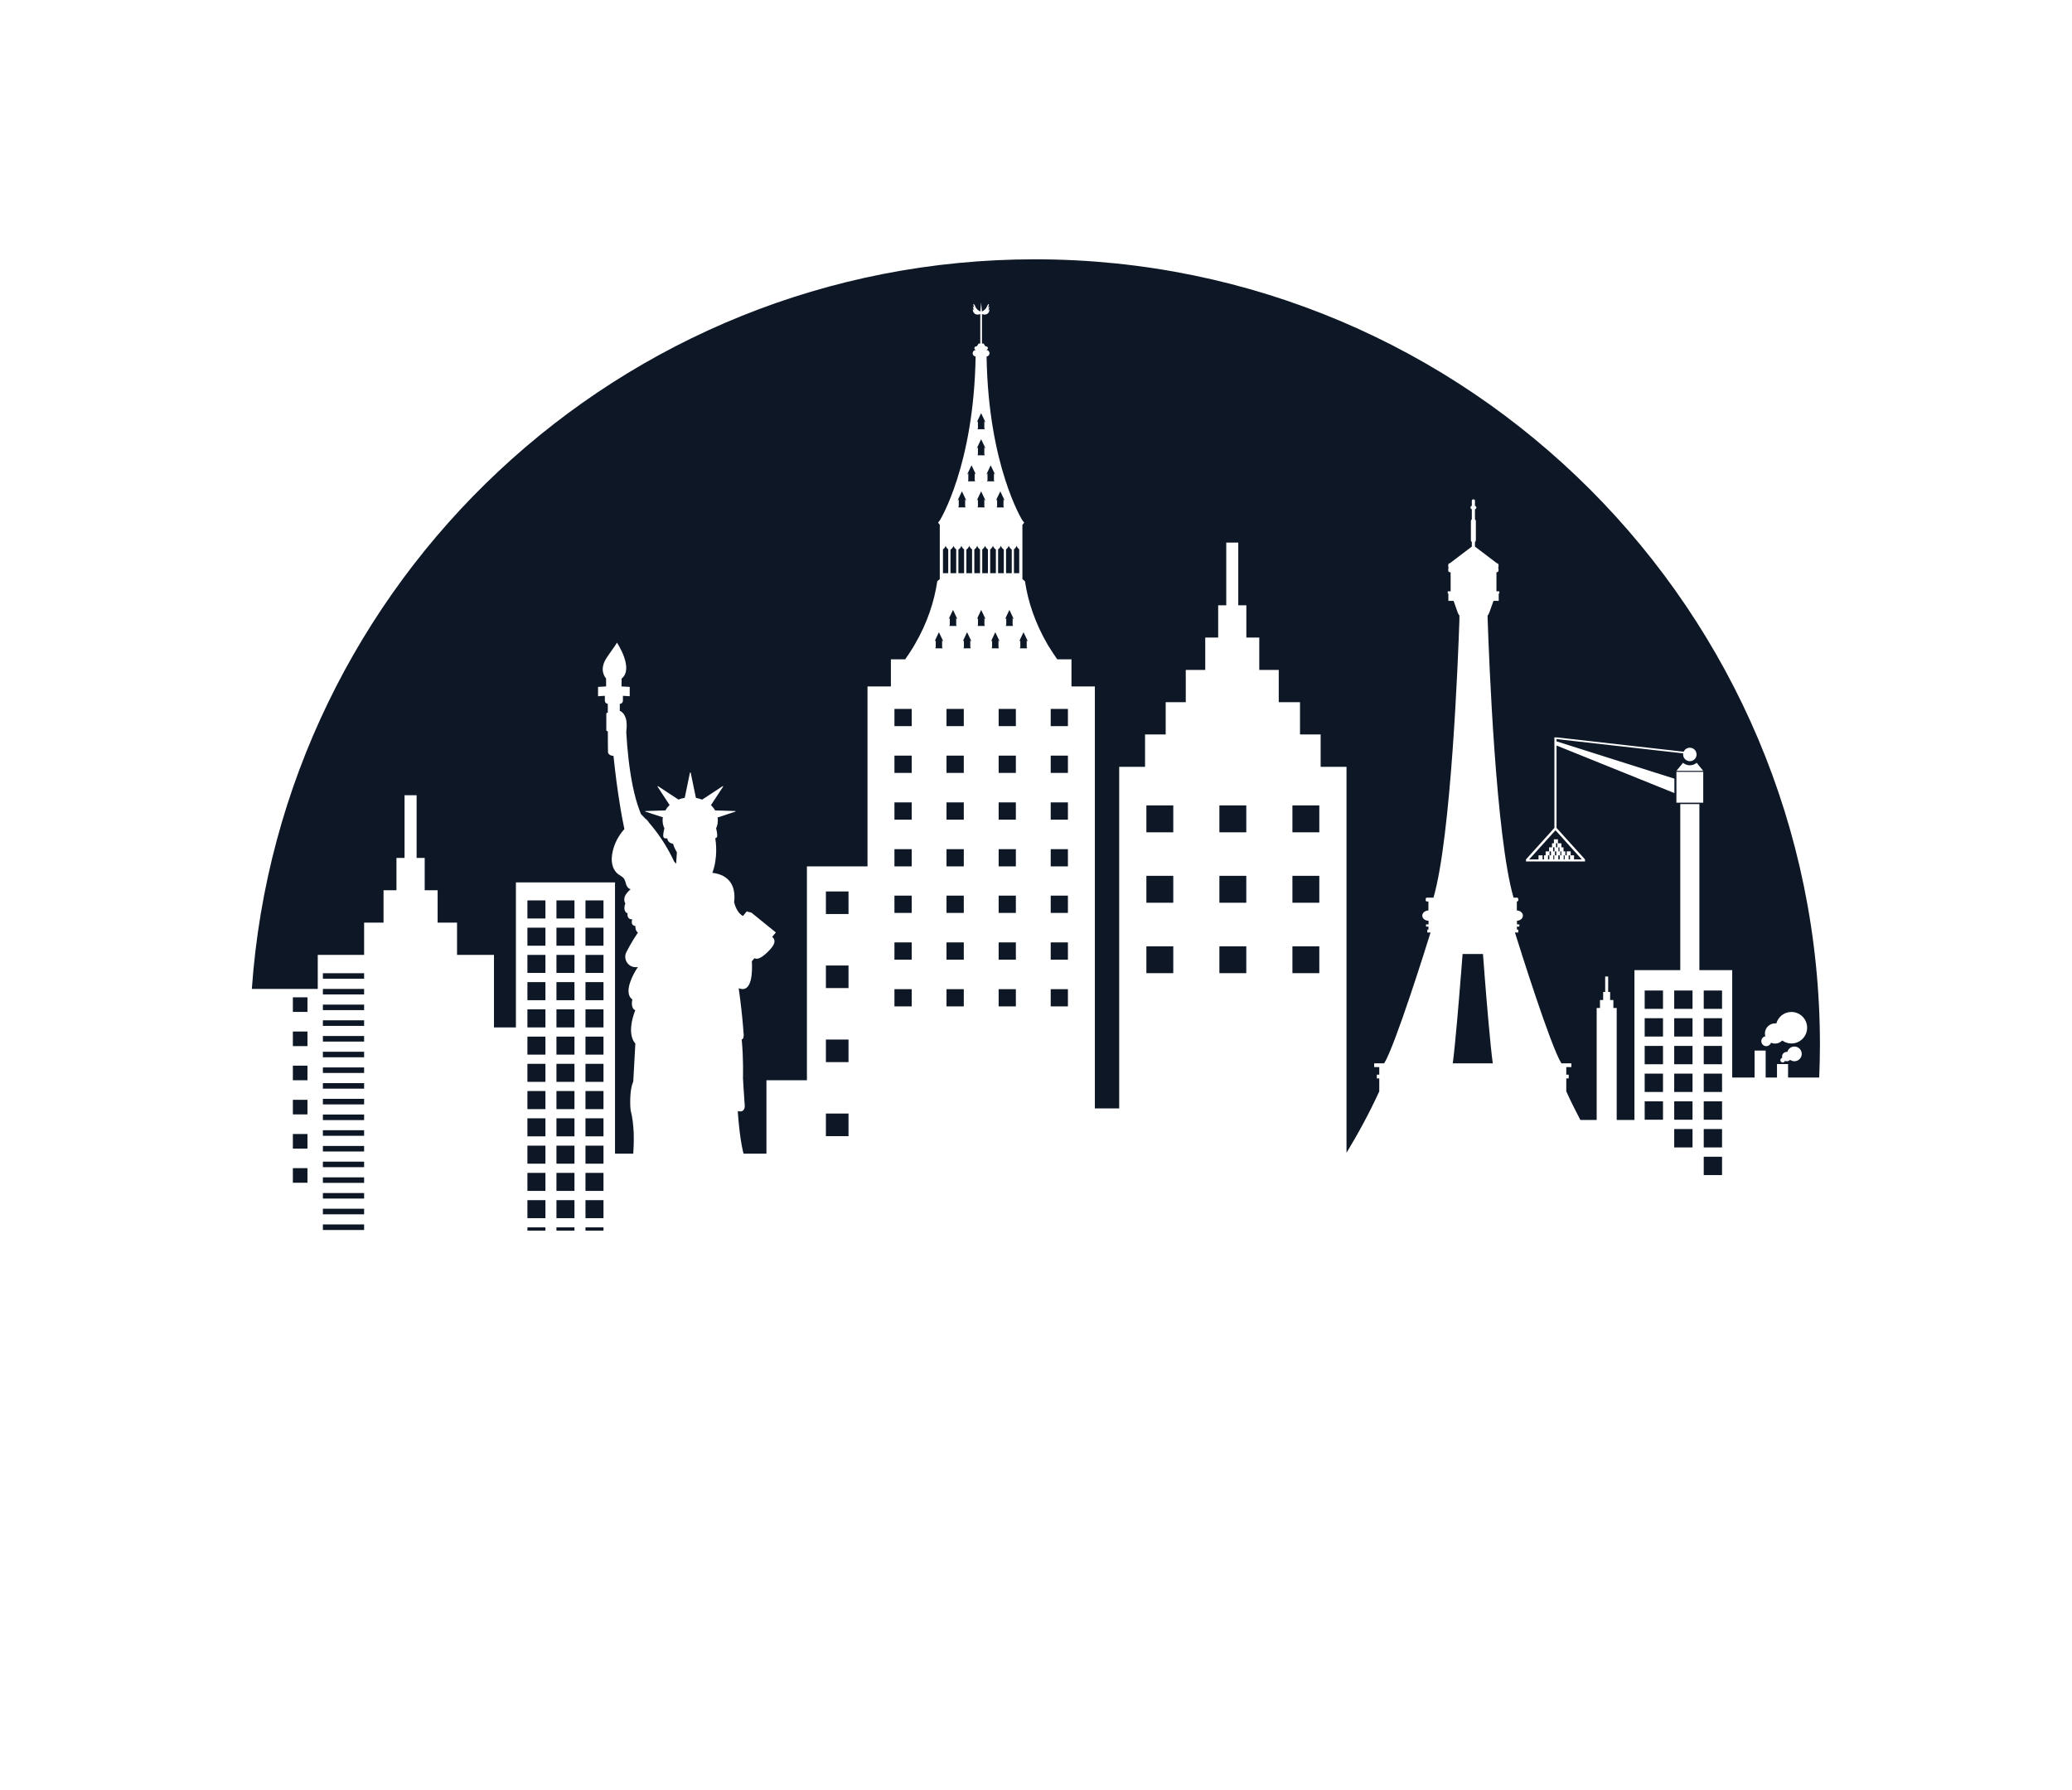<?xml version="1.0" encoding="UTF-8"?>
<svg xmlns="http://www.w3.org/2000/svg" xmlns:xlink="http://www.w3.org/1999/xlink" contentScriptType="text/ecmascript"
     width="937.5" zoomAndPan="magnify" contentStyleType="text/css" viewBox="0 0 937.5 810" height="810"
     preserveAspectRatio="xMidYMid meet" version="1.0">
    <defs>
        <clipPath id="clip-0">
            <path
                d="M 113.949 117.336 L 823.449 117.336 L 823.449 523 L 113.949 523 Z M 113.949 117.336 "
                clip-rule="nonzero"/>
        </clipPath>
    </defs>
    <path fill="#0D1726"
          d="M 264.91 452.605 L 273.059 452.605 L 273.059 444.422 L 264.91 444.422 L 264.91 452.605 "
          fill-opacity="1" fill-rule="nonzero"/>
    <path fill="#0D1726"
          d="M 264.91 477.234 L 273.059 477.234 L 273.059 469.082 L 264.91 469.082 L 264.91 477.234 "
          fill-opacity="1" fill-rule="nonzero"/>
    <path fill="#0D1726"
          d="M 264.91 464.918 L 273.059 464.918 L 273.059 456.738 L 264.91 456.738 L 264.91 464.918 "
          fill-opacity="1" fill-rule="nonzero"/>
    <path fill="#0D1726"
          d="M 264.91 440.262 L 273.059 440.262 L 273.059 432.105 L 264.91 432.105 L 264.91 440.262 "
          fill-opacity="1" fill-rule="nonzero"/>
    <path fill="#0D1726"
          d="M 264.91 501.895 L 273.059 501.895 L 273.059 493.711 L 264.91 493.711 L 264.91 501.895 "
          fill-opacity="1" fill-rule="nonzero"/>
    <path fill="#0D1726"
          d="M 264.91 526.582 L 273.059 526.582 L 273.059 518.426 L 264.91 518.426 L 264.91 526.582 "
          fill-opacity="1" fill-rule="nonzero"/>
    <path fill="#0D1726"
          d="M 264.91 514.211 L 273.059 514.211 L 273.059 506.055 L 264.91 506.055 L 264.91 514.211 "
          fill-opacity="1" fill-rule="nonzero"/>
    <path fill="#0D1726"
          d="M 273.059 407.445 L 264.91 407.445 L 264.91 415.629 L 273.059 415.629 L 273.059 407.445 "
          fill-opacity="1" fill-rule="nonzero"/>
    <path fill="#0D1726"
          d="M 264.91 489.551 L 273.059 489.551 L 273.059 481.395 L 264.91 481.395 L 264.91 489.551 "
          fill-opacity="1" fill-rule="nonzero"/>
    <path fill="#0D1726"
          d="M 251.773 501.895 L 259.922 501.895 L 259.922 493.711 L 251.773 493.711 L 251.773 501.895 "
          fill-opacity="1" fill-rule="nonzero"/>
    <path fill="#0D1726"
          d="M 251.773 489.551 L 259.922 489.551 L 259.922 481.395 L 251.773 481.395 L 251.773 489.551 "
          fill-opacity="1" fill-rule="nonzero"/>
    <path fill="#0D1726"
          d="M 264.91 538.895 L 273.059 538.895 L 273.059 530.742 L 264.91 530.742 L 264.91 538.895 "
          fill-opacity="1" fill-rule="nonzero"/>
    <path fill="#0D1726"
          d="M 251.773 514.211 L 259.922 514.211 L 259.922 506.055 L 251.773 506.055 L 251.773 514.211 "
          fill-opacity="1" fill-rule="nonzero"/>
    <path fill="#0D1726"
          d="M 251.773 477.234 L 259.922 477.234 L 259.922 469.082 L 251.773 469.082 L 251.773 477.234 "
          fill-opacity="1" fill-rule="nonzero"/>
    <path fill="#0D1726"
          d="M 251.773 464.918 L 259.922 464.918 L 259.922 456.738 L 251.773 456.738 L 251.773 464.918 "
          fill-opacity="1" fill-rule="nonzero"/>
    <path fill="#0D1726"
          d="M 251.773 551.238 L 259.922 551.238 L 259.922 543.086 L 251.773 543.086 L 251.773 551.238 "
          fill-opacity="1" fill-rule="nonzero"/>
    <path fill="#0D1726"
          d="M 264.91 427.945 L 273.059 427.945 L 273.059 419.789 L 264.91 419.789 L 264.91 427.945 "
          fill-opacity="1" fill-rule="nonzero"/>
    <path fill="#0D1726"
          d="M 251.773 538.895 L 259.922 538.895 L 259.922 530.742 L 251.773 530.742 L 251.773 538.895 "
          fill-opacity="1" fill-rule="nonzero"/>
    <path fill="#0D1726"
          d="M 251.773 526.582 L 259.922 526.582 L 259.922 518.426 L 251.773 518.426 L 251.773 526.582 "
          fill-opacity="1" fill-rule="nonzero"/>
    <path fill="#0D1726"
          d="M 251.773 556.871 L 259.922 556.871 L 259.922 555.398 L 251.773 555.398 L 251.773 556.871 "
          fill-opacity="1" fill-rule="nonzero"/>
    <path fill="#0D1726"
          d="M 428.262 328.59 L 436.078 328.59 L 436.078 320.793 L 428.262 320.793 L 428.262 328.59 "
          fill-opacity="1" fill-rule="nonzero"/>
    <path fill="#0D1726"
          d="M 457.777 248.676 C 457.336 248.371 456.672 247.816 456.422 246.93 C 456.172 247.734 455.645 248.262 455.203 248.566 L 455.203 259.383 L 457.777 259.383 L 457.777 248.676 "
          fill-opacity="1" fill-rule="nonzero"/>
    <path fill="#0D1726"
          d="M 264.91 551.238 L 273.059 551.238 L 273.059 543.086 L 264.91 543.086 L 264.91 551.238 "
          fill-opacity="1" fill-rule="nonzero"/>
    <path fill="#0D1726"
          d="M 429.344 280.242 L 429.758 279.547 L 429.758 282.906 L 429.594 282.906 L 429.594 283.238 L 432.809 283.238 L 432.809 282.906 L 432.641 282.906 L 432.641 279.547 L 433.059 280.242 L 433.059 279.883 L 431.199 276 L 429.344 279.883 L 429.344 280.242 "
          fill-opacity="1" fill-rule="nonzero"/>
    <path fill="#0D1726"
          d="M 432.641 248.566 C 432.199 248.262 431.645 247.734 431.422 246.957 C 431.199 247.844 430.508 248.426 430.062 248.703 L 430.062 259.383 L 432.641 259.383 L 432.641 248.566 "
          fill-opacity="1" fill-rule="nonzero"/>
    <path fill="#0D1726"
          d="M 451.848 392.051 L 459.637 392.051 L 459.637 384.258 L 451.848 384.258 L 451.848 392.051 "
          fill-opacity="1" fill-rule="nonzero"/>
    <path fill="#0D1726"
          d="M 404.703 392.051 L 412.52 392.051 L 412.52 384.258 L 404.703 384.258 L 404.703 392.051 "
          fill-opacity="1" fill-rule="nonzero"/>
    <path fill="#0D1726"
          d="M 459.637 363.094 L 451.848 363.094 L 451.848 370.918 L 459.637 370.918 L 459.637 363.094 "
          fill-opacity="1" fill-rule="nonzero"/>
    <path fill="#0D1726"
          d="M 461.16 248.566 C 460.746 248.234 460.191 247.707 459.996 246.93 C 459.746 247.707 459.219 248.234 458.777 248.566 L 458.777 259.383 L 461.16 259.383 L 461.16 248.566 "
          fill-opacity="1" fill-rule="nonzero"/>
    <path fill="#0D1726"
          d="M 451.848 328.59 L 459.637 328.59 L 459.637 320.793 L 451.848 320.793 L 451.848 328.59 "
          fill-opacity="1" fill-rule="nonzero"/>
    <path fill="#0D1726"
          d="M 459.637 341.93 L 451.848 341.93 L 451.848 349.754 L 459.637 349.754 L 459.637 341.93 "
          fill-opacity="1" fill-rule="nonzero"/>
    <path fill="#0D1726"
          d="M 373.691 447.113 L 383.918 447.113 L 383.918 436.906 L 373.691 436.906 L 373.691 447.113 "
          fill-opacity="1" fill-rule="nonzero"/>
    <path fill="#0D1726"
          d="M 293.18 371.5 C 292.957 371.168 292.652 370.832 292.238 370.641 C 292.211 370.613 292.184 370.613 292.156 370.613 C 292.406 370.859 292.652 371.082 292.875 371.332 C 293.07 371.555 293.234 371.777 293.402 371.969 C 293.348 371.805 293.262 371.664 293.18 371.5 "
          fill-opacity="1" fill-rule="nonzero"/>
    <path fill="#0D1726"
          d="M 383.918 403.398 L 373.691 403.398 L 373.691 413.605 L 383.918 413.605 L 383.918 403.398 "
          fill-opacity="1" fill-rule="nonzero"/>
    <path fill="#0D1726"
          d="M 264.91 556.871 L 273.059 556.871 L 273.059 555.398 L 264.91 555.398 L 264.91 556.871 "
          fill-opacity="1" fill-rule="nonzero"/>
    <path fill="#0D1726"
          d="M 373.691 514.125 L 383.918 514.125 L 383.918 503.891 L 373.691 503.891 L 373.691 514.125 "
          fill-opacity="1" fill-rule="nonzero"/>
    <path fill="#0D1726"
          d="M 373.691 480.621 L 383.918 480.621 L 383.918 470.41 L 373.691 470.41 L 373.691 480.621 "
          fill-opacity="1" fill-rule="nonzero"/>
    <path fill="#0D1726"
          d="M 412.52 320.793 L 404.703 320.793 L 404.703 328.59 L 412.52 328.59 L 412.52 320.793 "
          fill-opacity="1" fill-rule="nonzero"/>
    <path fill="#0D1726"
          d="M 404.703 349.754 L 412.52 349.754 L 412.52 341.93 L 404.703 341.93 L 404.703 349.754 "
          fill-opacity="1" fill-rule="nonzero"/>
    <path fill="#0D1726"
          d="M 404.703 370.918 L 412.52 370.918 L 412.52 363.094 L 404.703 363.094 L 404.703 370.918 "
          fill-opacity="1" fill-rule="nonzero"/>
    <path fill="#0D1726"
          d="M 454.867 280.242 L 455.285 279.547 L 455.285 282.906 L 455.117 282.906 L 455.117 283.238 L 458.305 283.238 L 458.305 282.906 L 458.168 282.906 L 458.168 279.547 L 458.555 280.242 L 458.555 279.883 L 456.727 276 L 454.867 279.883 L 454.867 280.242 "
          fill-opacity="1" fill-rule="nonzero"/>
    <path fill="#0D1726"
          d="M 146.098 485.527 L 164.75 485.527 L 164.75 483.031 L 146.098 483.031 L 146.098 485.527 "
          fill-opacity="1" fill-rule="nonzero"/>
    <path fill="#0D1726"
          d="M 146.098 492.629 L 164.75 492.629 L 164.75 490.133 L 146.098 490.133 L 146.098 492.629 "
          fill-opacity="1" fill-rule="nonzero"/>
    <path fill="#0D1726"
          d="M 146.098 478.43 L 164.75 478.43 L 164.75 475.93 L 146.098 475.93 L 146.098 478.43 "
          fill-opacity="1" fill-rule="nonzero"/>
    <path fill="#0D1726"
          d="M 146.098 471.328 L 164.75 471.328 L 164.75 468.805 L 146.098 468.805 L 146.098 471.328 "
          fill-opacity="1" fill-rule="nonzero"/>
    <path fill="#0D1726"
          d="M 146.098 499.758 L 164.75 499.758 L 164.75 497.234 L 146.098 497.234 L 146.098 499.758 "
          fill-opacity="1" fill-rule="nonzero"/>
    <path fill="#0D1726"
          d="M 146.098 521.062 L 164.75 521.062 L 164.75 518.562 L 146.098 518.562 L 146.098 521.062 "
          fill-opacity="1" fill-rule="nonzero"/>
    <path fill="#0D1726"
          d="M 146.098 464.227 L 164.75 464.227 L 164.75 461.703 L 146.098 461.703 L 146.098 464.227 "
          fill-opacity="1" fill-rule="nonzero"/>
    <path fill="#0D1726"
          d="M 146.098 513.961 L 164.75 513.961 L 164.75 511.438 L 146.098 511.438 L 146.098 513.961 "
          fill-opacity="1" fill-rule="nonzero"/>
    <path fill="#0D1726"
          d="M 146.098 506.859 L 164.75 506.859 L 164.75 504.336 L 146.098 504.336 L 146.098 506.859 "
          fill-opacity="1" fill-rule="nonzero"/>
    <path fill="#0D1726"
          d="M 132.516 535.207 L 139.113 535.207 L 139.113 528.605 L 132.516 528.605 L 132.516 535.207 "
          fill-opacity="1" fill-rule="nonzero"/>
    <path fill="#0D1726"
          d="M 132.516 488.828 L 139.113 488.828 L 139.113 482.227 L 132.516 482.227 L 132.516 488.828 "
          fill-opacity="1" fill-rule="nonzero"/>
    <path fill="#0D1726"
          d="M 139.113 451.301 L 132.516 451.301 L 132.516 457.902 L 139.113 457.902 L 139.113 451.301 "
          fill-opacity="1" fill-rule="nonzero"/>
    <path fill="#0D1726"
          d="M 132.516 473.379 L 139.113 473.379 L 139.113 466.777 L 132.516 466.777 L 132.516 473.379 "
          fill-opacity="1" fill-rule="nonzero"/>
    <path fill="#0D1726"
          d="M 132.516 504.281 L 139.113 504.281 L 139.113 497.68 L 132.516 497.68 L 132.516 504.281 "
          fill-opacity="1" fill-rule="nonzero"/>
    <path fill="#0D1726"
          d="M 146.098 457.098 L 164.75 457.098 L 164.75 454.602 L 146.098 454.602 L 146.098 457.098 "
          fill-opacity="1" fill-rule="nonzero"/>
    <path fill="#0D1726"
          d="M 132.516 519.758 L 139.113 519.758 L 139.113 513.156 L 132.516 513.156 L 132.516 519.758 "
          fill-opacity="1" fill-rule="nonzero"/>
    <path fill="#0D1726"
          d="M 164.75 440.398 L 146.098 440.398 L 146.098 442.895 L 164.75 442.895 L 164.75 440.398 "
          fill-opacity="1" fill-rule="nonzero"/>
    <path fill="#0D1726"
          d="M 146.098 449.996 L 164.75 449.996 L 164.75 447.5 L 146.098 447.5 L 146.098 449.996 "
          fill-opacity="1" fill-rule="nonzero"/>
    <path fill="#0D1726"
          d="M 146.098 528.16 L 164.75 528.16 L 164.75 525.664 L 146.098 525.664 L 146.098 528.16 "
          fill-opacity="1" fill-rule="nonzero"/>
    <path fill="#0D1726"
          d="M 238.637 556.871 L 246.785 556.871 L 246.785 555.398 L 238.637 555.398 L 238.637 556.871 "
          fill-opacity="1" fill-rule="nonzero"/>
    <path fill="#0D1726"
          d="M 238.637 551.238 L 246.785 551.238 L 246.785 543.086 L 238.637 543.086 L 238.637 551.238 "
          fill-opacity="1" fill-rule="nonzero"/>
    <path fill="#0D1726"
          d="M 238.637 538.895 L 246.785 538.895 L 246.785 530.742 L 238.637 530.742 L 238.637 538.895 "
          fill-opacity="1" fill-rule="nonzero"/>
    <path fill="#0D1726"
          d="M 238.637 526.582 L 246.785 526.582 L 246.785 518.426 L 238.637 518.426 L 238.637 526.582 "
          fill-opacity="1" fill-rule="nonzero"/>
    <path fill="#0D1726"
          d="M 238.637 514.211 L 246.785 514.211 L 246.785 506.055 L 238.637 506.055 L 238.637 514.211 "
          fill-opacity="1" fill-rule="nonzero"/>
    <path fill="#0D1726"
          d="M 251.773 452.605 L 259.922 452.605 L 259.922 444.422 L 251.773 444.422 L 251.773 452.605 "
          fill-opacity="1" fill-rule="nonzero"/>
    <path fill="#0D1726"
          d="M 259.922 407.445 L 251.773 407.445 L 251.773 415.629 L 259.922 415.629 L 259.922 407.445 "
          fill-opacity="1" fill-rule="nonzero"/>
    <path fill="#0D1726"
          d="M 251.773 440.262 L 259.922 440.262 L 259.922 432.105 L 251.773 432.105 L 251.773 440.262 "
          fill-opacity="1" fill-rule="nonzero"/>
    <path fill="#0D1726"
          d="M 238.637 501.895 L 246.785 501.895 L 246.785 493.711 L 238.637 493.711 L 238.637 501.895 "
          fill-opacity="1" fill-rule="nonzero"/>
    <path fill="#0D1726"
          d="M 251.773 427.945 L 259.922 427.945 L 259.922 419.789 L 251.773 419.789 L 251.773 427.945 "
          fill-opacity="1" fill-rule="nonzero"/>
    <path fill="#0D1726"
          d="M 146.098 535.262 L 164.75 535.262 L 164.75 532.766 L 146.098 532.766 L 146.098 535.262 "
          fill-opacity="1" fill-rule="nonzero"/>
    <path fill="#0D1726"
          d="M 246.785 407.445 L 238.637 407.445 L 238.637 415.629 L 246.785 415.629 L 246.785 407.445 "
          fill-opacity="1" fill-rule="nonzero"/>
    <path fill="#0D1726"
          d="M 238.637 427.945 L 246.785 427.945 L 246.785 419.789 L 238.637 419.789 L 238.637 427.945 "
          fill-opacity="1" fill-rule="nonzero"/>
    <path fill="#0D1726"
          d="M 146.098 556.594 L 164.75 556.594 L 164.75 554.07 L 146.098 554.07 L 146.098 556.594 "
          fill-opacity="1" fill-rule="nonzero"/>
    <path fill="#0D1726"
          d="M 146.098 542.363 L 164.75 542.363 L 164.75 539.867 L 146.098 539.867 L 146.098 542.363 "
          fill-opacity="1" fill-rule="nonzero"/>
    <path fill="#0D1726"
          d="M 238.637 452.605 L 246.785 452.605 L 246.785 444.422 L 238.637 444.422 L 238.637 452.605 "
          fill-opacity="1" fill-rule="nonzero"/>
    <path fill="#0D1726"
          d="M 238.637 477.234 L 246.785 477.234 L 246.785 469.082 L 238.637 469.082 L 238.637 477.234 "
          fill-opacity="1" fill-rule="nonzero"/>
    <path fill="#0D1726"
          d="M 238.637 464.918 L 246.785 464.918 L 246.785 456.738 L 238.637 456.738 L 238.637 464.918 "
          fill-opacity="1" fill-rule="nonzero"/>
    <path fill="#0D1726"
          d="M 238.637 440.262 L 246.785 440.262 L 246.785 432.105 L 238.637 432.105 L 238.637 440.262 "
          fill-opacity="1" fill-rule="nonzero"/>
    <path fill="#0D1726"
          d="M 238.637 489.551 L 246.785 489.551 L 246.785 481.395 L 238.637 481.395 L 238.637 489.551 "
          fill-opacity="1" fill-rule="nonzero"/>
    <path fill="#0D1726"
          d="M 146.098 549.492 L 164.75 549.492 L 164.75 546.969 L 146.098 546.969 L 146.098 549.492 "
          fill-opacity="1" fill-rule="nonzero"/>
    <path fill="#0D1726"
          d="M 757.516 519.23 L 765.801 519.23 L 765.801 510.91 L 757.516 510.91 L 757.516 519.23 "
          fill-opacity="1" fill-rule="nonzero"/>
    <path fill="#0D1726"
          d="M 757.516 506.691 L 765.801 506.691 L 765.801 498.371 L 757.516 498.371 L 757.516 506.691 "
          fill-opacity="1" fill-rule="nonzero"/>
    <path fill="#0D1726"
          d="M 757.516 494.129 L 765.801 494.129 L 765.801 485.832 L 757.516 485.832 L 757.516 494.129 "
          fill-opacity="1" fill-rule="nonzero"/>
    <path fill="#0D1726"
          d="M 770.875 481.59 L 779.16 481.59 L 779.16 473.297 L 770.875 473.297 L 770.875 481.59 "
          fill-opacity="1" fill-rule="nonzero"/>
    <path fill="#0D1726"
          d="M 779.16 448.223 L 770.875 448.223 L 770.875 456.516 L 779.16 456.516 L 779.16 448.223 "
          fill-opacity="1" fill-rule="nonzero"/>
    <path fill="#0D1726"
          d="M 770.875 469.051 L 779.16 469.051 L 779.16 460.758 L 770.875 460.758 L 770.875 469.051 "
          fill-opacity="1" fill-rule="nonzero"/>
    <path fill="#0D1726"
          d="M 744.156 506.691 L 752.441 506.691 L 752.441 498.371 L 744.156 498.371 L 744.156 506.691 "
          fill-opacity="1" fill-rule="nonzero"/>
    <path fill="#0D1726"
          d="M 770.875 494.129 L 779.16 494.129 L 779.16 485.832 L 770.875 485.832 L 770.875 494.129 "
          fill-opacity="1" fill-rule="nonzero"/>
    <path fill="#0D1726"
          d="M 757.516 481.59 L 765.801 481.59 L 765.801 473.297 L 757.516 473.297 L 757.516 481.59 "
          fill-opacity="1" fill-rule="nonzero"/>
    <path fill="#0D1726"
          d="M 744.156 494.129 L 752.441 494.129 L 752.441 485.832 L 744.156 485.832 L 744.156 494.129 "
          fill-opacity="1" fill-rule="nonzero"/>
    <path fill="#0D1726"
          d="M 757.516 469.051 L 765.801 469.051 L 765.801 460.758 L 757.516 460.758 L 757.516 469.051 "
          fill-opacity="1" fill-rule="nonzero"/>
    <path fill="#0D1726"
          d="M 765.801 448.223 L 757.516 448.223 L 757.516 456.516 L 765.801 456.516 L 765.801 448.223 "
          fill-opacity="1" fill-rule="nonzero"/>
    <g clip-path="url(#clip-0)">
        <path fill="#0D1726"
              d="M 690.445 388.891 L 703.305 374.633 L 703.305 333.664 L 704.273 333.664 L 761.781 340.156 C 762.281 339.102 763.336 338.352 764.582 338.352 C 766.273 338.352 767.629 339.711 767.629 341.402 C 767.629 343.066 766.273 344.453 764.582 344.453 C 762.918 344.453 761.535 343.066 761.535 341.402 C 761.535 341.238 761.562 341.07 761.59 340.906 L 704.273 334.441 L 704.273 335.469 L 757.598 352.359 L 757.598 358.879 L 704.273 337.355 L 704.273 374.633 L 717.16 388.891 L 717.16 389.832 L 690.445 389.832 Z M 770.652 348.836 L 758.512 348.836 L 761.504 345.176 C 762.336 345.871 763.418 346.312 764.582 346.312 C 765.773 346.312 766.828 345.871 767.688 345.176 Z M 770.652 363.234 L 758.512 363.234 L 758.512 349.281 L 770.652 349.281 Z M 798.754 468.914 C 798.645 468.527 798.559 468.109 798.559 467.664 C 798.559 465.141 800.613 463.09 803.133 463.09 C 803.328 463.09 803.52 463.09 803.715 463.117 C 804.547 460.121 807.289 457.93 810.535 457.93 C 814.469 457.93 817.656 461.121 817.656 465.059 C 817.656 468.996 814.469 472.188 810.535 472.188 C 809.008 472.188 807.594 471.688 806.402 470.855 C 805.574 471.688 804.438 472.242 803.133 472.242 C 802.496 472.242 801.887 472.105 801.305 471.855 C 801.027 472.742 800.168 473.406 799.172 473.406 C 797.922 473.406 796.926 472.383 796.926 471.133 C 796.926 470.051 797.703 469.137 798.754 468.914 Z M 811.891 480.23 C 811.172 480.23 810.504 479.98 809.98 479.594 C 809.59 479.98 809.035 480.23 808.453 480.23 C 808.148 480.23 807.844 480.176 807.594 480.062 C 807.457 480.48 807.07 480.785 806.598 480.785 C 806.016 480.785 805.543 480.312 805.543 479.73 C 805.543 479.203 805.906 478.789 806.402 478.707 C 806.348 478.512 806.32 478.316 806.32 478.094 C 806.32 476.93 807.262 475.988 808.453 475.988 C 808.539 475.988 808.621 475.988 808.703 476.016 C 809.094 474.602 810.367 473.574 811.891 473.574 C 813.719 473.574 815.219 475.07 815.219 476.902 C 815.219 478.734 813.719 480.23 811.891 480.23 Z M 143.77 447.5 L 143.77 432.105 L 164.75 432.105 L 164.75 417.488 L 173.535 417.488 L 173.535 402.844 L 179.383 402.844 L 179.383 388.227 L 183.043 388.227 L 183.043 359.848 L 188.5 359.848 L 188.5 388.227 L 192.16 388.227 L 192.16 402.844 L 198.008 402.844 L 198.008 417.488 L 206.793 417.488 L 206.793 432.105 L 223.504 432.105 L 223.504 464.918 L 233.426 464.918 L 233.426 399.293 L 278.27 399.293 L 278.27 522.059 L 286.527 522.059 C 286.613 520.754 286.695 519.426 286.723 518.148 C 286.777 516.289 286.777 514.461 286.723 512.656 C 286.641 510.852 286.5 509.078 286.281 507.359 C 286.059 505.609 285.754 503.918 285.309 502.309 L 285.309 502.281 C 285.199 501.145 285.145 500.008 285.145 498.871 C 285.145 497.762 285.172 496.652 285.254 495.57 C 285.309 494.461 285.449 493.379 285.641 492.352 C 285.836 491.324 286.113 490.328 286.527 489.383 L 286.527 489.328 L 287.473 472.215 C 287.027 471.715 286.641 471.133 286.363 470.523 C 286.086 469.883 285.891 469.219 285.754 468.555 C 285.477 467.223 285.477 465.863 285.586 464.559 C 285.699 463.227 285.945 461.926 286.281 460.676 C 286.586 459.457 286.973 458.262 287.445 457.125 C 287.25 457.043 287.055 456.957 286.891 456.82 C 286.695 456.68 286.555 456.488 286.418 456.293 C 286.168 455.879 286.031 455.406 285.973 454.961 C 285.891 454.492 285.891 454.02 285.918 453.574 C 285.945 453.133 286.031 452.715 286.113 452.27 C 285.531 451.855 285.059 451.273 284.781 450.605 C 284.504 449.941 284.395 449.219 284.367 448.5 C 284.367 447.777 284.449 447.086 284.59 446.418 C 284.727 445.727 284.922 445.059 285.145 444.422 C 285.586 443.117 286.141 441.898 286.75 440.73 C 287.332 439.621 287.941 438.57 288.637 437.57 C 287.5 437.82 286.281 437.625 285.309 437.07 C 284.258 436.488 283.48 435.488 283.121 434.379 C 282.758 433.27 282.844 432.051 283.312 431.023 C 283.812 430.027 284.34 429.055 284.867 428.113 C 285.918 426.199 287.027 424.422 288.164 422.73 C 288.332 422.48 288.496 422.23 288.664 421.98 C 288.441 421.844 288.219 421.676 288.082 421.453 C 287.887 421.203 287.777 420.926 287.664 420.648 C 287.527 420.125 287.445 419.57 287.473 419.016 C 287.137 418.984 286.832 418.902 286.555 418.738 C 286.25 418.543 286.031 418.238 285.918 417.902 C 285.836 417.57 285.836 417.211 285.863 416.879 C 285.891 416.574 285.973 416.297 286.086 416.02 C 285.781 416.02 285.449 415.992 285.172 415.906 C 284.809 415.797 284.504 415.574 284.312 415.27 C 284.09 414.992 283.98 414.633 283.922 414.297 C 283.895 413.965 283.895 413.66 283.922 413.328 C 283.508 413.133 283.148 412.855 282.898 412.441 C 282.648 412.023 282.539 411.551 282.512 411.082 C 282.512 410.609 282.566 410.164 282.648 409.695 C 282.73 409.391 282.844 409.113 282.953 408.836 C 282.344 407.918 282.316 406.645 282.73 405.59 C 283.285 404.285 284.34 403.285 285.363 402.344 C 284.367 402.262 283.676 401.262 283.34 400.32 C 283.008 399.348 282.844 398.266 282.234 397.461 C 281.625 396.684 280.625 396.27 279.82 395.66 C 278.324 394.578 277.383 392.855 276.996 391.027 C 276.633 389.223 276.773 387.336 277.16 385.535 C 277.965 381.68 279.879 378.074 282.512 375.16 C 281.902 372.246 281.348 369.363 280.875 366.59 C 280.098 362.066 279.488 357.715 278.934 353.637 C 278.41 349.531 277.938 345.676 277.578 342.043 C 276.191 342.016 275.082 341.238 275.082 340.238 L 275.082 338.574 L 275.055 338.574 L 275.055 338.547 C 275.027 336.523 275.027 333.914 275.027 330.891 C 274.973 330.891 274.945 330.891 274.918 330.891 C 274.777 330.918 274.613 330.863 274.5 330.781 C 274.391 330.668 274.336 330.531 274.336 330.391 C 274.336 329.863 274.336 329.367 274.336 328.867 C 274.336 328.172 274.336 327.48 274.336 326.758 C 274.336 326.066 274.336 325.371 274.336 324.648 C 274.336 324.125 274.336 323.566 274.336 323.012 C 274.336 322.734 274.527 322.543 274.777 322.488 C 274.859 322.488 274.918 322.488 275 322.488 C 275 321.184 275 319.879 275 318.52 L 275 318.492 C 274.25 318.438 273.668 317.828 273.668 317.078 L 273.668 314.859 C 272.645 314.914 271.617 314.969 270.594 315.055 C 270.594 314.5 270.594 313.941 270.594 313.387 C 270.594 312.555 270.594 311.695 270.594 310.836 C 271.812 310.727 273.031 310.672 274.25 310.613 C 274.223 309.531 274.223 308.367 274.223 307.121 L 274.223 307.035 L 274.25 307.035 C 273.695 306.426 270.953 302.988 274.5 297.633 C 276.441 294.695 277.992 292.781 279.156 290.809 C 279.156 290.809 286.973 302.516 281.262 307.062 L 281.262 307.121 C 281.234 308.258 281.234 309.422 281.207 310.613 C 282.453 310.672 283.676 310.727 284.922 310.836 C 284.922 311.695 284.922 312.555 284.922 313.387 C 284.922 313.941 284.922 314.5 284.922 315.055 C 283.895 314.969 282.871 314.914 281.844 314.859 L 281.844 317.078 C 281.844 317.883 281.207 318.52 280.43 318.52 C 280.43 319.52 280.43 320.602 280.43 321.656 C 280.82 321.793 281.18 322.016 281.457 322.293 C 281.789 322.57 282.066 322.875 282.289 323.207 C 282.371 323.32 282.426 323.457 282.512 323.566 C 282.512 323.598 282.512 323.598 282.512 323.598 C 282.539 323.652 282.566 323.707 282.594 323.762 C 282.871 324.262 283.062 324.734 283.203 325.234 C 283.371 325.871 283.48 326.508 283.508 327.09 C 283.562 327.672 283.562 328.199 283.562 328.672 C 283.535 329.477 283.453 330.113 283.398 330.586 C 283.371 330.891 283.371 331.195 283.371 331.5 C 283.617 335.66 283.953 339.738 284.422 343.789 C 284.895 347.812 285.504 351.777 286.281 355.633 C 287.082 359.488 288.055 363.262 289.41 366.84 C 289.633 367.422 289.855 367.977 290.105 368.559 L 290.133 368.504 C 290.797 369.168 291.434 369.836 292.07 370.527 C 292.129 370.555 292.211 370.555 292.266 370.582 C 292.68 370.805 292.988 371.137 293.207 371.473 C 293.32 371.664 293.402 371.859 293.484 372.055 C 294.066 372.719 294.648 373.387 295.203 374.105 C 299.109 378.934 302.41 384.258 305.043 389.891 C 305.32 390.223 305.598 390.527 305.902 390.805 C 305.902 390.805 305.93 390.832 305.93 390.832 L 306.262 385.617 C 305.543 384.535 304.988 383.316 304.598 382.012 C 304.598 381.957 304.57 381.902 304.57 381.844 C 302.188 381.457 301.938 379.766 301.938 379.348 C 301.746 379.375 301.578 379.406 301.383 379.406 C 301.191 379.406 300.969 379.375 300.773 379.32 C 300.582 379.238 300.414 379.125 300.305 378.961 C 300.164 378.766 300.109 378.57 300.082 378.379 C 300.082 378.293 300.082 378.184 300.082 378.102 L 300.109 377.797 C 300.109 377.629 300.109 377.434 300.137 377.27 C 300.164 376.879 300.219 376.52 300.305 376.16 C 300.387 375.715 300.496 375.301 300.609 374.855 C 300.387 374.328 300.164 373.773 300.027 373.191 C 299.805 372.246 299.75 371.195 299.859 370.195 C 299.887 370.086 299.914 369.973 299.941 369.863 L 291.988 367.254 C 291.934 367.227 291.879 367.172 291.906 367.117 C 291.906 367.062 291.961 367.004 292.016 367.004 L 301.051 366.727 C 301.496 365.98 302.02 365.23 302.66 364.594 C 302.77 364.48 302.879 364.398 302.992 364.316 L 297.531 355.992 C 297.477 355.938 297.504 355.828 297.559 355.773 C 297.613 355.715 297.699 355.715 297.754 355.773 L 306.98 361.82 C 307.453 361.625 307.926 361.457 308.422 361.32 C 308.867 361.207 309.34 361.125 309.809 361.043 L 312.164 349.695 C 312.191 349.613 312.277 349.531 312.359 349.531 C 312.441 349.531 312.496 349.613 312.523 349.695 L 314.883 361.07 C 315.047 361.098 315.215 361.098 315.379 361.152 C 316.156 361.293 316.934 361.57 317.68 361.848 L 326.938 355.773 C 326.992 355.715 327.074 355.715 327.133 355.773 C 327.188 355.828 327.215 355.938 327.16 355.992 L 321.672 364.344 C 321.727 364.398 321.754 364.426 321.809 364.453 C 322.504 365.121 323.086 365.895 323.582 366.727 L 332.703 367.004 C 332.785 367.004 332.812 367.062 332.84 367.117 C 332.84 367.172 332.812 367.227 332.758 367.254 L 324.691 369.918 C 324.746 370.363 324.805 370.777 324.805 371.195 C 324.773 371.195 324.805 371.332 324.773 371.555 C 324.773 371.805 324.746 372.137 324.691 372.582 C 324.609 373.051 324.5 373.605 324.25 374.246 C 324.191 374.438 324.082 374.66 324 374.855 C 324.027 374.992 324.055 375.105 324.109 375.215 C 324.332 376.133 324.414 376.824 324.469 377.297 C 324.5 377.629 324.5 377.852 324.5 377.961 C 324.5 377.988 324.5 378.047 324.5 378.047 C 324.527 378.184 324.5 378.352 324.469 378.516 C 324.469 378.543 324.469 378.57 324.441 378.602 C 324.441 378.629 324.441 378.656 324.441 378.684 C 324.359 378.879 324.223 379.043 324.027 379.156 C 323.887 379.211 323.777 379.266 323.641 379.293 C 323.918 380.93 324.887 388.141 322.309 394.992 C 321.949 394.938 321.59 394.91 321.254 394.883 C 321.617 394.91 321.949 394.965 322.309 394.992 C 322.363 395.02 322.418 395.02 322.477 395.02 C 322.477 395.02 322.477 394.992 322.477 394.992 C 322.504 394.992 322.504 394.992 322.531 395.02 C 322.641 395.02 322.723 395.047 322.836 395.047 C 322.891 395.047 322.945 395.074 323 395.074 C 323.086 395.074 323.168 395.074 323.223 395.105 C 323.336 395.105 323.445 395.133 323.555 395.16 C 323.582 395.16 323.609 395.188 323.668 395.188 C 323.75 395.215 323.832 395.215 323.945 395.242 C 324.137 395.297 324.332 395.324 324.527 395.383 C 324.609 395.41 324.691 395.438 324.773 395.438 C 324.859 395.465 324.914 395.492 324.996 395.492 C 325.219 395.574 325.414 395.633 325.605 395.715 C 325.801 395.77 325.996 395.852 326.188 395.91 C 326.246 395.938 326.301 395.965 326.355 395.992 C 326.633 396.102 326.938 396.242 327.215 396.379 C 327.215 396.406 327.242 396.406 327.27 396.434 C 327.547 396.574 327.824 396.742 328.102 396.906 C 328.102 396.934 328.102 396.934 328.102 396.934 C 332.398 399.793 332.617 404.949 332.148 408.391 L 332.23 408.445 C 332.23 408.445 333.145 412.91 336.168 414.492 L 337.855 412.441 L 337.91 412.355 L 337.996 412.414 L 338.16 412.551 L 339.934 412.938 L 351.051 421.953 L 349.359 423.98 C 350.023 424.367 350.438 425.172 350.438 425.949 C 350.41 427.004 349.801 427.945 349.164 428.777 C 348.027 430.219 346.699 431.523 345.23 432.605 C 344.453 433.188 343.621 433.688 342.68 433.824 C 342.234 433.883 341.738 433.797 341.32 433.633 L 340.184 434.992 C 340.434 439.012 340.547 449.746 334.227 447.168 C 334.477 448.805 334.668 450.469 334.891 452.078 C 335.613 457.707 336.137 463.145 336.5 468.332 L 336.527 468.805 L 336.414 468.609 C 336.441 468.719 336.441 468.805 336.441 468.941 C 336.441 469.137 336.414 469.387 336.332 469.664 C 336.277 469.801 336.195 469.969 336.082 470.078 C 335.973 470.219 335.805 470.328 335.613 470.355 L 335.586 470.355 C 336.441 478.676 336.168 487.914 336.168 487.914 C 336.168 487.914 336.527 494.293 336.832 498.453 C 336.859 498.98 336.914 499.535 336.969 500.062 C 337.023 500.73 337.082 503.641 333.809 502.781 C 333.977 505.082 334.145 507.359 334.391 509.578 C 334.809 513.598 335.363 517.484 336.195 521.172 C 336.277 521.477 336.359 521.754 336.441 522.059 L 346.781 522.059 L 346.781 488.828 L 365.102 488.828 L 365.102 392.051 L 392.512 392.051 L 392.512 310.613 L 403.098 310.613 L 403.098 298.355 L 409.555 298.355 C 410.828 296.551 412.051 294.75 413.129 292.945 L 413.906 291.613 C 419.617 281.852 422.746 272.059 424.078 263.043 L 424.051 263.043 L 425.215 262.074 L 425.215 237.469 L 424.438 236.5 L 425.102 235.641 L 425.215 235.5 C 425.215 235.5 440.625 210.871 441.426 161.332 C 440.68 161.246 440.098 160.637 440.098 159.859 C 440.098 159.055 440.707 158.445 441.453 158.363 C 441.453 158.363 441.453 158.336 441.453 158.309 C 441.121 158.223 440.871 157.918 440.871 157.531 C 440.871 157.086 441.234 156.727 441.676 156.727 L 441.953 156.727 L 442.812 155.449 L 443.535 155.449 L 443.535 142.137 C 443.09 142.273 442.676 142.359 442.312 142.359 C 441.344 142.359 440.816 141.859 440.566 141.441 C 440.234 140.941 440.152 140.418 440.152 140.168 C 440.152 140.109 440.152 139.973 440.234 139.973 L 440.262 139.973 L 440.289 140.027 C 440.375 140.141 440.566 140.305 440.762 140.445 C 440.32 139.668 440.18 138.809 440.18 138.754 L 440.152 138.559 L 440.789 139.336 C 440.594 138.723 440.375 137.699 440.375 137.641 L 440.348 137.586 L 440.43 137.586 C 440.734 137.586 440.984 137.977 441.148 138.336 C 441.207 138.445 441.234 138.559 441.289 138.668 C 441.703 139.918 442.922 140.664 443.562 140.973 L 443.922 136.895 L 444.281 140.973 C 444.891 140.664 446.137 139.945 446.555 138.668 C 446.609 138.559 446.637 138.445 446.691 138.336 C 446.859 137.977 447.109 137.586 447.387 137.586 L 447.469 137.586 L 447.469 137.641 C 447.469 137.699 447.246 138.723 447.055 139.336 L 447.664 138.559 L 447.637 138.754 C 447.637 138.809 447.523 139.668 447.082 140.445 C 447.246 140.305 447.469 140.141 447.551 140.027 L 447.551 140 L 447.609 139.973 L 447.637 139.973 L 447.664 140.027 C 447.719 140.109 447.664 140.777 447.359 141.332 C 447.082 141.805 446.555 142.359 445.527 142.359 C 445.168 142.359 444.754 142.273 444.309 142.137 L 444.309 155.449 L 445.031 155.449 L 445.863 156.727 L 446.168 156.727 C 446.609 156.727 446.969 157.086 446.969 157.531 C 446.969 157.918 446.719 158.223 446.359 158.309 C 446.359 158.336 446.359 158.363 446.359 158.363 C 447.137 158.445 447.719 159.055 447.719 159.859 C 447.719 160.637 447.137 161.246 446.387 161.332 C 447.191 210.871 462.602 235.5 462.602 235.5 L 462.738 235.641 L 463.406 236.5 L 462.738 237.332 L 462.602 237.469 L 462.602 262.074 L 463.766 263.043 C 465.094 272.059 468.281 281.852 473.992 291.641 L 474.797 292.945 C 475.902 294.75 477.098 296.551 478.371 298.355 L 484.801 298.355 L 484.801 310.613 L 495.387 310.613 L 495.387 501.562 L 506.391 501.562 L 506.391 347.008 L 518.086 347.008 L 518.086 332.359 L 527.426 332.359 L 527.426 317.742 L 536.516 317.742 L 536.516 303.152 L 545.328 303.152 L 545.328 288.508 L 551.18 288.508 L 551.18 273.891 L 554.836 273.891 L 554.836 245.516 L 560.27 245.516 L 560.27 273.891 L 563.926 273.891 L 563.926 288.508 L 569.773 288.508 L 569.773 303.152 L 578.586 303.152 L 578.586 317.742 L 588.203 317.742 L 588.203 332.359 L 597.543 332.359 L 597.543 347.008 L 609.242 347.008 L 609.242 521.645 C 614.395 513.184 619.496 503.836 624.066 493.852 L 624.066 487.996 L 622.961 487.996 L 622.961 486.305 L 624.066 486.305 L 624.066 482.867 L 621.766 482.867 L 621.766 481.176 L 626.285 481.176 C 631.273 473.129 645.324 428.277 647.266 421.98 L 645.797 421.98 L 645.797 420.648 L 646.324 420.648 L 646.324 419.293 L 645.215 419.293 L 645.215 418.293 L 646.352 418.293 L 646.352 416.656 C 644.797 416.656 643.523 415.602 643.523 414.324 C 643.523 413.078 644.77 412.051 646.297 411.996 L 646.297 407.918 L 645.602 407.918 C 645.297 407.918 645.074 407.695 645.074 407.391 L 645.074 406.727 C 645.074 406.449 645.297 406.199 645.602 406.199 L 648.594 406.199 C 656.605 378.602 659.738 297.938 660.32 280.715 L 660.32 278.328 L 660.098 278.328 L 659.57 277.219 L 657.688 271.895 L 655.332 271.895 L 655.332 268.566 L 655.055 268.566 L 655.055 267.566 L 656.355 267.566 L 656.355 258.941 L 656.051 258.941 C 655.605 258.941 655.273 258.578 655.273 258.164 L 655.273 257.441 C 655.273 257.219 655.332 257.055 655.469 256.914 C 655.332 256.777 655.273 256.582 655.273 256.387 L 655.273 255.668 C 655.273 255.223 655.605 254.891 656.023 254.863 L 665.973 247.316 C 665.945 247.289 665.945 247.262 665.945 247.234 L 665.945 245.293 C 665.695 245.07 665.527 244.766 665.527 244.434 L 665.527 235.832 C 665.527 235.5 665.695 235.168 665.945 234.973 L 665.945 230.426 C 665.586 230.371 665.336 230.035 665.336 229.676 C 665.336 229.289 665.586 228.984 665.945 228.898 L 665.945 226.516 C 665.945 226.238 666.195 225.988 666.473 225.988 L 666.832 225.988 C 667.109 225.988 667.359 226.238 667.359 226.516 L 667.359 228.898 C 667.719 228.984 667.996 229.289 667.996 229.676 C 667.996 230.035 667.719 230.371 667.359 230.426 L 667.359 234.973 C 667.609 235.195 667.773 235.5 667.773 235.832 L 667.773 244.434 C 667.773 244.766 667.609 245.07 667.359 245.293 L 667.359 247.234 C 667.359 247.262 667.332 247.289 667.332 247.316 L 677.281 254.863 C 677.695 254.891 678.027 255.223 678.027 255.668 L 678.027 256.387 C 678.027 256.582 677.945 256.777 677.836 256.914 C 677.945 257.055 678.027 257.219 678.027 257.441 L 678.027 258.164 C 678.027 258.578 677.695 258.941 677.254 258.941 L 677.086 258.941 L 677.086 267.566 L 678.391 267.566 L 678.391 268.566 L 678.113 268.566 L 678.113 271.895 L 675.758 271.895 L 673.844 277.219 L 673.316 278.328 L 673.094 278.328 L 673.094 280.215 L 673.125 280.215 L 673.125 280.715 C 673.707 297.938 676.809 378.602 684.82 406.199 L 686.426 406.199 C 686.703 406.199 686.953 406.449 686.953 406.727 L 686.953 407.391 C 686.953 407.695 686.703 407.918 686.426 407.918 L 686.316 407.918 L 686.316 411.996 C 687.84 412.051 689.059 413.078 689.059 414.324 C 689.059 415.574 687.895 416.574 686.371 416.656 L 686.371 418.293 L 687.453 418.293 L 687.453 419.293 L 686.344 419.293 L 686.344 420.648 L 686.953 420.648 L 686.953 421.98 L 685.457 421.98 C 687.426 428.277 701.477 473.129 706.465 481.176 L 710.98 481.176 L 710.98 482.867 L 708.68 482.867 L 708.68 486.305 L 709.789 486.305 L 709.789 487.996 L 708.68 487.996 L 708.68 493.852 C 710.703 498.316 712.84 502.613 715.055 506.805 L 722.43 506.805 L 722.43 456.125 L 723.926 456.125 L 723.926 452.52 L 725.367 452.52 L 725.367 448.887 L 726.281 448.887 L 726.281 441.871 L 727.637 441.871 L 727.637 448.887 L 728.523 448.887 L 728.523 452.52 L 729.992 452.52 L 729.992 456.125 L 731.492 456.125 L 731.492 506.805 L 739.527 506.805 L 739.527 439.012 L 760.258 439.012 L 760.258 363.844 L 768.906 363.844 L 768.906 439.012 L 783.762 439.012 L 783.762 487.609 L 793.875 487.609 L 793.875 475.406 L 798.895 475.406 L 798.895 487.609 L 804.02 487.609 L 804.02 481.508 L 809.035 481.508 L 809.035 487.609 L 823.117 487.609 C 823.309 482.699 823.449 477.762 823.449 472.824 C 823.449 276.496 664.422 117.34 468.254 117.34 C 280.57 117.34 126.918 262.988 113.949 447.5 L 143.77 447.5 "
              fill-opacity="1" fill-rule="nonzero"/>
    </g>
    <path fill="#0D1726"
          d="M 452.844 246.93 C 452.625 247.734 452.043 248.289 451.598 248.594 L 451.598 259.383 L 454.176 259.383 L 454.176 248.648 C 453.73 248.371 453.094 247.816 452.844 246.93 "
          fill-opacity="1" fill-rule="nonzero"/>
    <path fill="#0D1726"
          d="M 705.992 387.059 L 706.438 387.059 L 706.438 385.258 L 705.992 385.258 L 705.992 387.059 "
          fill-opacity="1" fill-rule="nonzero"/>
    <path fill="#0D1726"
          d="M 705.078 388.891 L 705.715 388.891 L 705.715 387.059 L 705.078 387.059 L 705.078 388.891 "
          fill-opacity="1" fill-rule="nonzero"/>
    <path fill="#0D1726"
          d="M 704.055 383.426 L 704.637 383.426 L 704.637 381.594 L 704.055 381.594 L 704.055 383.426 "
          fill-opacity="1" fill-rule="nonzero"/>
    <path fill="#0D1726"
          d="M 705.133 383.426 L 705.133 385.258 L 705.605 385.258 L 705.605 383.426 L 705.133 383.426 "
          fill-opacity="1" fill-rule="nonzero"/>
    <path fill="#0D1726"
          d="M 744.156 481.59 L 752.441 481.59 L 752.441 473.297 L 744.156 473.297 L 744.156 481.59 "
          fill-opacity="1" fill-rule="nonzero"/>
    <path fill="#0D1726"
          d="M 707.516 388.891 L 707.961 388.891 L 707.961 387.059 L 707.516 387.059 L 707.516 388.891 "
          fill-opacity="1" fill-rule="nonzero"/>
    <path fill="#0D1726"
          d="M 691.887 388.891 L 696.125 388.891 L 696.125 387.059 L 697.957 387.059 L 697.957 388.891 L 698.594 388.891 L 698.594 387.059 L 699.34 387.059 L 699.34 385.258 L 700.895 385.258 L 700.895 383.426 L 702.223 383.426 L 702.223 381.594 L 703.082 381.594 L 703.082 379.793 L 704.91 379.793 L 704.91 381.594 L 706.465 381.594 L 706.465 383.426 L 707.434 383.426 L 707.434 385.258 L 708.266 385.258 L 708.266 387.059 L 708.875 387.059 L 708.875 385.258 L 710.676 385.258 L 710.676 387.059 L 712.199 387.059 L 712.199 388.891 L 715.691 388.891 L 703.805 375.715 L 691.887 388.891 "
          fill-opacity="1" fill-rule="nonzero"/>
    <path fill="#0D1726"
          d="M 709.762 388.891 L 710.371 388.891 L 710.371 387.059 L 709.762 387.059 L 709.762 388.891 "
          fill-opacity="1" fill-rule="nonzero"/>
    <path fill="#0D1726"
          d="M 700.422 388.891 L 701.004 388.891 L 701.004 387.059 L 700.422 387.059 L 700.422 388.891 "
          fill-opacity="1" fill-rule="nonzero"/>
    <path fill="#0D1726"
          d="M 770.875 531.738 L 779.16 531.738 L 779.16 523.445 L 770.875 523.445 L 770.875 531.738 "
          fill-opacity="1" fill-rule="nonzero"/>
    <path fill="#0D1726"
          d="M 770.875 519.23 L 779.16 519.23 L 779.16 510.91 L 770.875 510.91 L 770.875 519.23 "
          fill-opacity="1" fill-rule="nonzero"/>
    <path fill="#0D1726"
          d="M 701.145 387.059 L 701.754 387.059 L 701.754 385.258 L 701.145 385.258 L 701.145 387.059 "
          fill-opacity="1" fill-rule="nonzero"/>
    <path fill="#0D1726"
          d="M 702.832 388.891 L 703.25 388.891 L 703.25 387.059 L 702.832 387.059 L 702.832 388.891 "
          fill-opacity="1" fill-rule="nonzero"/>
    <path fill="#0D1726"
          d="M 702.723 385.258 L 703.332 385.258 L 703.332 383.426 L 702.723 383.426 L 702.723 385.258 "
          fill-opacity="1" fill-rule="nonzero"/>
    <path fill="#0D1726"
          d="M 770.875 506.691 L 779.16 506.691 L 779.16 498.371 L 770.875 498.371 L 770.875 506.691 "
          fill-opacity="1" fill-rule="nonzero"/>
    <path fill="#0D1726"
          d="M 703.555 387.059 L 704.164 387.059 L 704.164 385.258 L 703.555 385.258 L 703.555 387.059 "
          fill-opacity="1" fill-rule="nonzero"/>
    <path fill="#0D1726"
          d="M 437.742 214.422 L 437.742 214.781 L 438.129 214.086 L 438.129 217.445 L 437.992 217.445 L 437.992 217.805 L 441.176 217.805 L 441.176 217.445 L 441.012 217.445 L 441.012 214.086 L 441.426 214.781 L 441.426 214.422 L 439.57 210.539 L 437.742 214.422 "
          fill-opacity="1" fill-rule="nonzero"/>
    <path fill="#0D1726"
          d="M 437.242 259.383 L 439.82 259.383 L 439.82 248.594 C 439.375 248.289 438.793 247.762 438.574 246.93 C 438.324 247.816 437.684 248.371 437.242 248.676 L 437.242 259.383 "
          fill-opacity="1" fill-rule="nonzero"/>
    <path fill="#0D1726"
          d="M 440.844 248.648 L 440.844 259.383 L 443.422 259.383 L 443.422 248.621 C 442.953 248.316 442.371 247.762 442.148 246.93 C 441.898 247.789 441.289 248.344 440.844 248.648 "
          fill-opacity="1" fill-rule="nonzero"/>
    <path fill="#0D1726"
          d="M 435.719 290.34 L 436.133 289.672 L 436.133 293 L 435.996 293 L 435.996 293.363 L 439.184 293.363 L 439.184 293 L 439.016 293 L 439.016 289.672 L 439.43 290.34 L 439.43 289.977 L 437.574 286.094 L 435.719 289.977 L 435.719 290.34 "
          fill-opacity="1" fill-rule="nonzero"/>
    <path fill="#0D1726"
          d="M 442.066 226.598 L 442.48 225.902 L 442.48 229.262 L 442.34 229.262 L 442.34 229.594 L 445.5 229.594 L 445.5 229.262 L 445.363 229.262 L 445.363 225.902 L 445.777 226.598 L 445.777 226.238 L 443.922 222.352 L 442.066 226.238 L 442.066 226.598 "
          fill-opacity="1" fill-rule="nonzero"/>
    <path fill="#0D1726"
          d="M 436.078 363.094 L 428.262 363.094 L 428.262 370.918 L 436.078 370.918 L 436.078 363.094 "
          fill-opacity="1" fill-rule="nonzero"/>
    <path fill="#0D1726"
          d="M 428.262 392.051 L 436.078 392.051 L 436.078 384.258 L 428.262 384.258 L 428.262 392.051 "
          fill-opacity="1" fill-rule="nonzero"/>
    <path fill="#0D1726"
          d="M 433.391 226.211 L 433.391 226.598 L 433.805 225.875 L 433.805 229.23 L 433.641 229.23 L 433.641 229.594 L 436.828 229.594 L 436.828 229.23 L 436.688 229.23 L 436.688 225.902 L 437.074 226.598 L 437.074 226.211 L 435.246 222.324 L 433.391 226.211 "
          fill-opacity="1" fill-rule="nonzero"/>
    <path fill="#0D1726"
          d="M 436.215 248.594 C 435.773 248.289 435.219 247.734 434.996 246.93 C 434.746 247.844 434.109 248.398 433.641 248.676 L 433.641 259.383 L 436.215 259.383 L 436.215 248.594 "
          fill-opacity="1" fill-rule="nonzero"/>
    <path fill="#0D1726"
          d="M 752.441 448.223 L 744.156 448.223 L 744.156 456.516 L 752.441 456.516 L 752.441 448.223 "
          fill-opacity="1" fill-rule="nonzero"/>
    <path fill="#0D1726"
          d="M 448.496 289.977 L 448.496 290.34 L 448.883 289.672 L 448.883 293 L 448.742 293 L 448.742 293.363 L 451.93 293.363 L 451.93 293 L 451.766 293 L 451.766 289.672 L 452.18 290.34 L 452.18 289.977 L 450.324 286.094 L 448.496 289.977 "
          fill-opacity="1" fill-rule="nonzero"/>
    <path fill="#0D1726"
          d="M 449.27 246.93 C 449.047 247.762 448.465 248.289 448.023 248.621 L 448.023 259.383 L 450.602 259.383 L 450.602 248.648 C 450.129 248.344 449.52 247.789 449.27 246.93 "
          fill-opacity="1" fill-rule="nonzero"/>
    <path fill="#0D1726"
          d="M 436.078 341.93 L 428.262 341.93 L 428.262 349.754 L 436.078 349.754 L 436.078 341.93 "
          fill-opacity="1" fill-rule="nonzero"/>
    <path fill="#0D1726"
          d="M 442.066 202.992 L 442.48 202.301 L 442.48 205.656 L 442.34 205.656 L 442.34 206.016 L 445.5 206.016 L 445.5 205.656 L 445.363 205.656 L 445.363 202.301 L 445.777 202.992 L 445.777 202.633 L 443.922 198.75 L 442.066 202.633 L 442.066 202.992 "
          fill-opacity="1" fill-rule="nonzero"/>
    <path fill="#0D1726"
          d="M 446.414 214.449 L 446.414 214.809 L 446.805 214.117 L 446.805 217.473 L 446.664 217.473 L 446.664 217.805 L 449.852 217.805 L 449.852 217.473 L 449.715 217.473 L 449.715 214.117 L 450.102 214.809 L 450.102 214.449 L 448.246 210.566 L 446.414 214.449 "
          fill-opacity="1" fill-rule="nonzero"/>
    <path fill="#0D1726"
          d="M 442.066 190.844 L 442.066 191.203 L 442.48 190.512 L 442.48 193.867 L 442.34 193.867 L 442.34 194.227 L 445.5 194.227 L 445.5 193.867 L 445.363 193.867 L 445.363 190.512 L 445.777 191.203 L 445.777 190.844 L 443.922 186.961 L 442.066 190.844 "
          fill-opacity="1" fill-rule="nonzero"/>
    <path fill="#0D1726"
          d="M 444.422 248.621 L 444.422 259.383 L 446.996 259.383 L 446.996 248.621 C 446.555 248.344 445.945 247.789 445.723 246.93 C 445.473 247.762 444.863 248.316 444.422 248.621 "
          fill-opacity="1" fill-rule="nonzero"/>
    <path fill="#0D1726"
          d="M 445.805 280.242 L 445.805 279.883 L 443.949 276 L 442.121 279.883 L 442.121 280.242 L 442.508 279.547 L 442.508 282.906 L 442.371 282.906 L 442.371 283.238 L 445.555 283.238 L 445.555 282.906 L 445.418 282.906 L 445.418 279.547 L 445.805 280.242 "
          fill-opacity="1" fill-rule="nonzero"/>
    <path fill="#0D1726"
          d="M 744.156 469.051 L 752.441 469.051 L 752.441 460.758 L 744.156 460.758 L 744.156 469.051 "
          fill-opacity="1" fill-rule="nonzero"/>
    <path fill="#0D1726"
          d="M 551.73 440.371 L 563.898 440.371 L 563.898 428.223 L 551.73 428.223 L 551.73 440.371 "
          fill-opacity="1" fill-rule="nonzero"/>
    <path fill="#0D1726"
          d="M 563.898 364.453 L 551.73 364.453 L 551.73 376.629 L 563.898 376.629 L 563.898 364.453 "
          fill-opacity="1" fill-rule="nonzero"/>
    <path fill="#0D1726"
          d="M 551.73 408.5 L 563.898 408.5 L 563.898 396.324 L 551.73 396.324 L 551.73 408.5 "
          fill-opacity="1" fill-rule="nonzero"/>
    <path fill="#0D1726"
          d="M 518.695 408.5 L 530.863 408.5 L 530.863 396.324 L 518.695 396.324 L 518.695 408.5 "
          fill-opacity="1" fill-rule="nonzero"/>
    <path fill="#0D1726"
          d="M 530.863 364.453 L 518.695 364.453 L 518.695 376.629 L 530.863 376.629 L 530.863 364.453 "
          fill-opacity="1" fill-rule="nonzero"/>
    <path fill="#0D1726"
          d="M 518.695 440.371 L 530.863 440.371 L 530.863 428.223 L 518.695 428.223 L 518.695 440.371 "
          fill-opacity="1" fill-rule="nonzero"/>
    <path fill="#0D1726"
          d="M 450.738 226.238 L 450.738 226.598 L 451.156 225.902 L 451.156 229.262 L 451.016 229.262 L 451.016 229.621 L 454.203 229.621 L 454.203 229.262 L 454.039 229.262 L 454.039 225.902 L 454.453 226.598 L 454.453 226.238 L 452.598 222.352 L 450.738 226.238 "
          fill-opacity="1" fill-rule="nonzero"/>
    <path fill="#0D1726"
          d="M 584.77 408.5 L 596.934 408.5 L 596.934 396.324 L 584.77 396.324 L 584.77 408.5 "
          fill-opacity="1" fill-rule="nonzero"/>
    <path fill="#0D1726"
          d="M 657.324 481.176 L 675.422 481.176 C 674.289 472.879 672.625 452.883 671.684 440.871 L 671.625 440.789 L 671.684 440.762 C 671.32 436.211 671.07 432.828 670.988 431.691 L 661.762 431.691 C 661.676 432.828 661.426 436.211 661.066 440.762 L 661.094 440.789 L 661.039 440.871 C 660.098 452.883 658.434 472.879 657.324 481.176 "
          fill-opacity="1" fill-rule="nonzero"/>
    <path fill="#0D1726"
          d="M 584.77 440.371 L 596.934 440.371 L 596.934 428.223 L 584.77 428.223 L 584.77 440.371 "
          fill-opacity="1" fill-rule="nonzero"/>
    <path fill="#0D1726"
          d="M 427.875 246.957 C 427.652 247.734 427.098 248.289 426.656 248.594 L 426.656 259.383 L 429.039 259.383 L 429.039 248.566 C 428.594 248.262 428.098 247.734 427.875 246.957 "
          fill-opacity="1" fill-rule="nonzero"/>
    <path fill="#0D1726"
          d="M 596.934 364.453 L 584.77 364.453 L 584.77 376.629 L 596.934 376.629 L 596.934 364.453 "
          fill-opacity="1" fill-rule="nonzero"/>
    <path fill="#0D1726"
          d="M 483.191 320.793 L 475.406 320.793 L 475.406 328.59 L 483.191 328.59 L 483.191 320.793 "
          fill-opacity="1" fill-rule="nonzero"/>
    <path fill="#0D1726"
          d="M 464.957 290.34 L 464.957 289.977 L 463.102 286.094 L 461.242 289.977 L 461.242 290.34 L 461.66 289.672 L 461.66 293 L 461.492 293 L 461.492 293.363 L 464.68 293.363 L 464.68 293 L 464.543 293 L 464.543 289.672 L 464.957 290.34 "
          fill-opacity="1" fill-rule="nonzero"/>
    <path fill="#0D1726"
          d="M 475.406 349.754 L 483.191 349.754 L 483.191 341.93 L 475.406 341.93 L 475.406 349.754 "
          fill-opacity="1" fill-rule="nonzero"/>
    <path fill="#0D1726"
          d="M 475.406 392.051 L 483.191 392.051 L 483.191 384.258 L 475.406 384.258 L 475.406 392.051 "
          fill-opacity="1" fill-rule="nonzero"/>
    <path fill="#0D1726"
          d="M 422.969 289.977 L 422.969 290.34 L 423.383 289.672 L 423.383 293 L 423.219 293 L 423.219 293.363 L 426.406 293.363 L 426.406 293 L 426.266 293 L 426.266 289.672 L 426.684 290.34 L 426.684 289.977 L 424.824 286.094 L 422.969 289.977 "
          fill-opacity="1" fill-rule="nonzero"/>
    <path fill="#0D1726"
          d="M 475.406 370.918 L 483.191 370.918 L 483.191 363.094 L 475.406 363.094 L 475.406 370.918 "
          fill-opacity="1" fill-rule="nonzero"/>
    <path fill="#0D1726"
          d="M 451.848 455.406 L 459.637 455.406 L 459.637 447.613 L 451.848 447.613 L 451.848 455.406 "
          fill-opacity="1" fill-rule="nonzero"/>
    <path fill="#0D1726"
          d="M 404.703 455.406 L 412.52 455.406 L 412.52 447.613 L 404.703 447.613 L 404.703 455.406 "
          fill-opacity="1" fill-rule="nonzero"/>
    <path fill="#0D1726"
          d="M 459.637 426.449 L 451.848 426.449 L 451.848 434.27 L 459.637 434.27 L 459.637 426.449 "
          fill-opacity="1" fill-rule="nonzero"/>
    <path fill="#0D1726"
          d="M 459.637 405.285 L 451.848 405.285 L 451.848 413.105 L 459.637 413.105 L 459.637 405.285 "
          fill-opacity="1" fill-rule="nonzero"/>
    <path fill="#0D1726"
          d="M 404.703 413.105 L 412.52 413.105 L 412.52 405.285 L 404.703 405.285 L 404.703 413.105 "
          fill-opacity="1" fill-rule="nonzero"/>
    <path fill="#0D1726"
          d="M 404.703 434.27 L 412.52 434.27 L 412.52 426.449 L 404.703 426.449 L 404.703 434.27 "
          fill-opacity="1" fill-rule="nonzero"/>
    <path fill="#0D1726"
          d="M 436.078 426.449 L 428.262 426.449 L 428.262 434.27 L 436.078 434.27 L 436.078 426.449 "
          fill-opacity="1" fill-rule="nonzero"/>
    <path fill="#0D1726"
          d="M 428.262 455.406 L 436.078 455.406 L 436.078 447.613 L 428.262 447.613 L 428.262 455.406 "
          fill-opacity="1" fill-rule="nonzero"/>
    <path fill="#0D1726"
          d="M 436.078 405.285 L 428.262 405.285 L 428.262 413.105 L 436.078 413.105 L 436.078 405.285 "
          fill-opacity="1" fill-rule="nonzero"/>
    <path fill="#0D1726"
          d="M 475.406 413.105 L 483.191 413.105 L 483.191 405.285 L 475.406 405.285 L 475.406 413.105 "
          fill-opacity="1" fill-rule="nonzero"/>
    <path fill="#0D1726"
          d="M 475.406 455.406 L 483.191 455.406 L 483.191 447.613 L 475.406 447.613 L 475.406 455.406 "
          fill-opacity="1" fill-rule="nonzero"/>
    <path fill="#0D1726"
          d="M 475.406 434.27 L 483.191 434.27 L 483.191 426.449 L 475.406 426.449 L 475.406 434.27 "
          fill-opacity="1" fill-rule="nonzero"/>
</svg>
